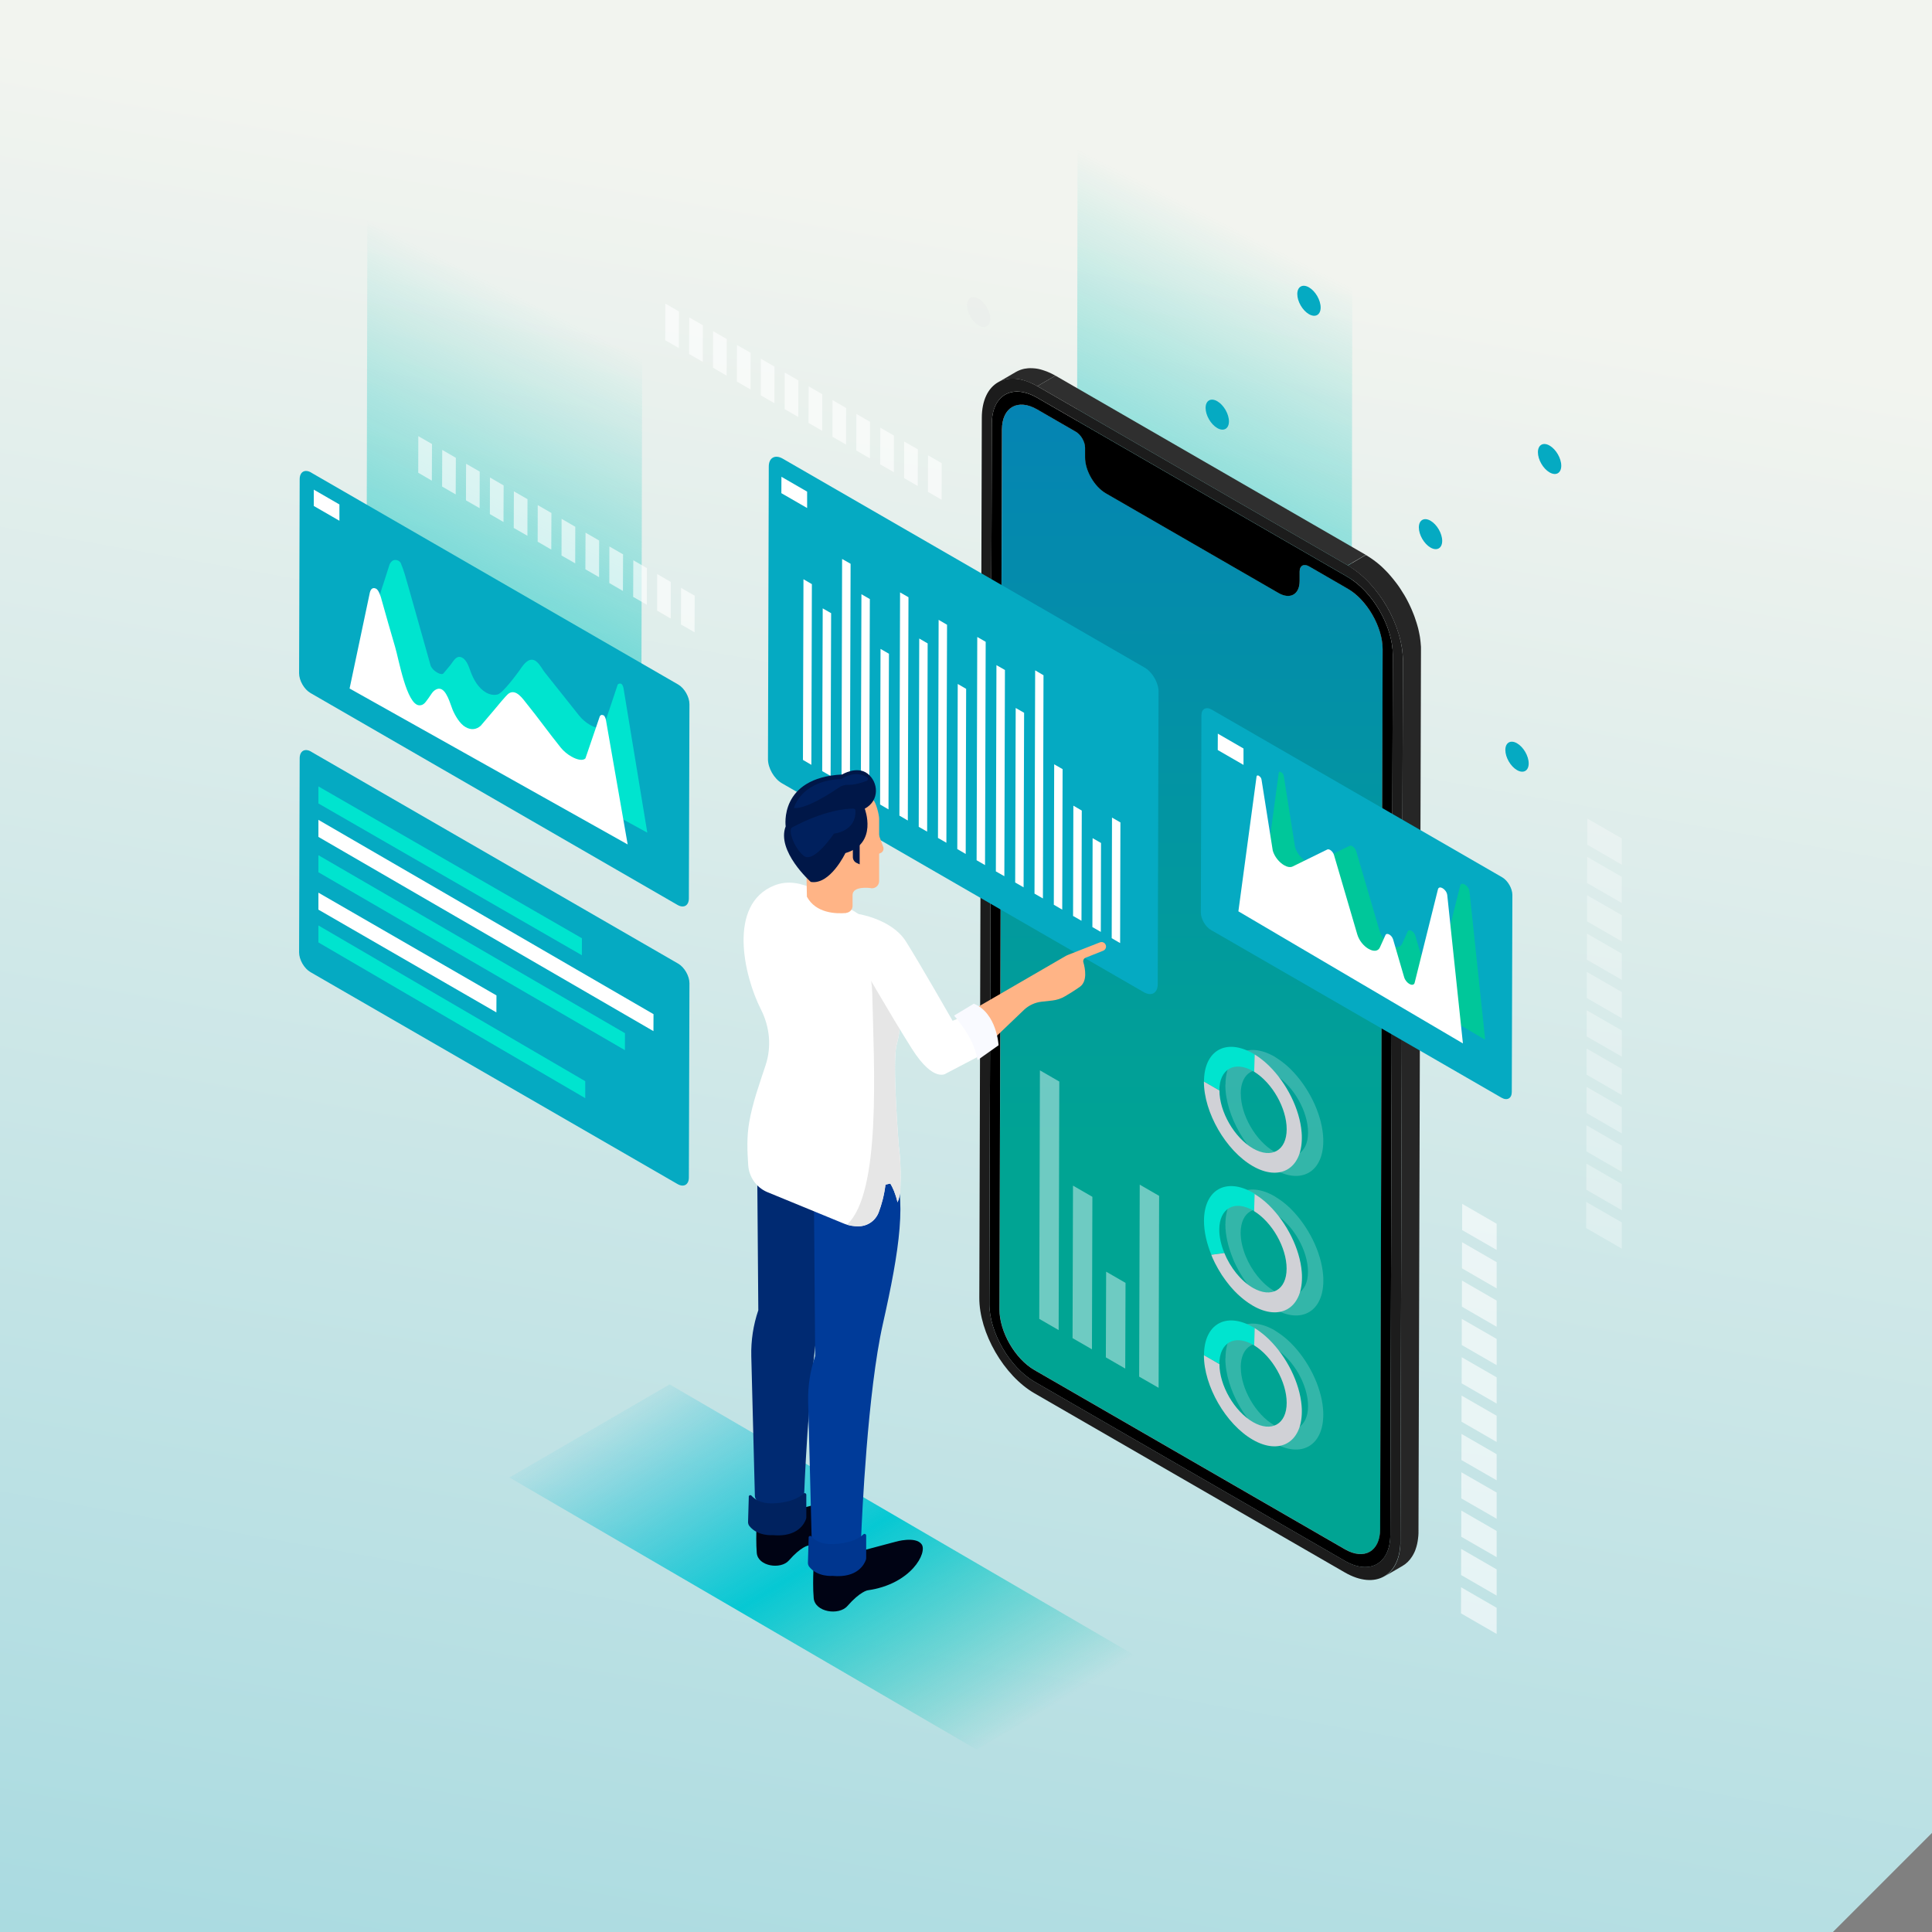 <?xml version="1.0" encoding="UTF-8"?>
<svg xmlns="http://www.w3.org/2000/svg" xmlns:xlink="http://www.w3.org/1999/xlink" viewBox="0 0 264 264">
  <rect x="0" y="0" width="264" height="264" fill="#808080" stroke="none"/>
  <defs>
    <style>
      .cls-1 {
        fill: none;
      }

      .cls-2 {
        clip-path: url(#clippath);
      }

      .cls-3 {
        opacity: .62;
      }

      .cls-3, .cls-4, .cls-5, .cls-6, .cls-7, .cls-8 {
        mix-blend-mode: overlay;
      }

      .cls-4 {
        opacity: .6;
      }

      .cls-5 {
        opacity: .3;
      }

      .cls-9 {
        fill: url(#_名称未設定グラデーション_758);
      }

      .cls-6 {
        opacity: .43;
      }

      .cls-10 {
        opacity: .2;
      }

      .cls-10, .cls-11 {
        mix-blend-mode: color-dodge;
      }

      .cls-12 {
        fill: #f9faff;
      }

      .cls-13 {
        fill: #00e4cf;
      }

      .cls-14 {
        fill: #003b99;
      }

      .cls-15 {
        fill: #00368f;
      }

      .cls-16 {
        fill: #00225f;
      }

      .cls-17 {
        fill: #002a72;
      }

      .cls-18 {
        fill: #00c79a;
      }

      .cls-19 {
        fill: #00205d;
      }

      .cls-20 {
        fill: #000314;
      }

      .cls-21 {
        fill: #001748;
      }

      .cls-22 {
        fill: #e6e6e6;
      }

      .cls-23, .cls-7 {
        fill: #fff;
      }

      .cls-24 {
        fill: #ffb486;
      }

      .cls-25 {
        fill: #d0d1d6;
      }

      .cls-26 {
        fill: #05aac2;
      }

      .cls-27 {
        fill: #1c1c1c;
      }

      .cls-28 {
        fill: #292929;
      }

      .cls-29 {
        fill: #2a2a2a;
      }

      .cls-30 {
        fill: #2d2d2d;
      }

      .cls-31 {
        fill: #262626;
      }

      .cls-32 {
        fill: #272727;
      }

      .cls-33 {
        fill: #2f2f2f;
      }

      .cls-34 {
        fill: #2e2e2e;
      }

      .cls-35 {
        fill: #282828;
      }

      .cls-36 {
        fill: url(#_名称未設定グラデーション_14-2);
      }

      .cls-37 {
        fill: url(#_名称未設定グラデーション_14);
      }

      .cls-38 {
        mix-blend-mode: soft-light;
      }

      .cls-11 {
        opacity: .1;
      }

      .cls-8 {
        fill: url(#_名称未設定グラデーション_13);
      }

      .cls-39 {
        fill: url(#Degradado_sin_nombre_4);
      }

      .cls-40 {
        isolation: isolate;
      }
    </style>
    <linearGradient id="_名称未設定グラデーション_758" data-name="名称未設定グラデーション 758" x1="103.32" y1="287.89" x2="148.4" y2="32.2" gradientUnits="userSpaceOnUse">
      <stop offset="0" stop-color="#a8dae0"/>
      <stop offset="1" stop-color="#f2f4ef"/>
    </linearGradient>
    <linearGradient id="_名称未設定グラデーション_14" data-name="名称未設定グラデーション 14" x1="1151.35" y1="110.2" x2="1115.02" y2="38.28" gradientTransform="translate(1297.87) rotate(-180) scale(1 -1)" gradientUnits="userSpaceOnUse">
      <stop offset="0" stop-color="#06b9d4"/>
      <stop offset="0" stop-color="#06c8d3" stop-opacity=".97"/>
      <stop offset="1" stop-color="#05c2b3" stop-opacity="0"/>
    </linearGradient>
    <linearGradient id="_名称未設定グラデーション_14-2" data-name="名称未設定グラデーション 14" x1="1252.39" y1="115.51" x2="1217.05" y2="45.48" xlink:href="#_名称未設定グラデーション_14"/>
    <clipPath id="clippath">
      <path class="cls-1" d="M191.62,213.96l-2.47,1.44c1.36-.79,2.2-2.47,2.21-4.85l2.47-1.44c0,2.39-.85,4.06-2.21,4.85Z"/>
    </clipPath>
    <linearGradient id="Degradado_sin_nombre_4" data-name="Degradado sin nombre 4" x1="162.76" y1="55.58" x2="162.76" y2="160.9" gradientUnits="userSpaceOnUse">
      <stop offset="0" stop-color="#0584b3"/>
      <stop offset=".98" stop-color="#00a493"/>
    </linearGradient>
    <clipPath id="clippath-1">
      <path class="cls-1" d="M184.15,80.43c2.65,1.53,4.8,5.25,4.79,8.29l-.34,120.23c0,3.05-2.17,4.27-4.82,2.74l-42.41-24.48c-2.65-1.53-4.79-5.24-4.79-8.29l.34-120.23c0-3.05,2.16-4.28,4.82-2.75l5.28,3.05c.7,.4,1.26,1.38,1.26,2.18v1.3c0,1.82,1.27,4.03,2.85,4.94l23.6,13.62c1.58,.91,2.87,.18,2.87-1.64v-1.3c0-.8,.57-1.13,1.27-.72l5.28,3.05Z"/>
    </clipPath>
    <linearGradient id="_名称未設定グラデーション_13" data-name="名称未設定グラデーション 13" x1="94.07" y1="184.43" x2="129.71" y2="241.94" gradientUnits="userSpaceOnUse">
      <stop offset="0" stop-color="#06b9d4" stop-opacity="0"/>
      <stop offset=".5" stop-color="#06c8d3"/>
      <stop offset="1" stop-color="#05c2b3" stop-opacity="0"/>
    </linearGradient>
  </defs>
  <g class="cls-40">
    <g id="_レイヤー_2" data-name="レイヤー 2">
      <g id="_デザイン" data-name="デザイン">
        <g>
          <path class="cls-9" d="M264,0H0V264H250.46c5.29-5.29,8.25-8.25,13.54-13.54V0Z"/>
          <g>
            <polygon class="cls-37" points="147.26 8.94 184.8 29.07 184.63 134.54 147.09 114.41 147.26 8.94"/>
            <g>
              <path class="cls-26" d="M211.75,60.89c.88,.51,1.59,1.74,1.59,2.75,0,1.01-.72,1.42-1.6,.91-.88-.51-1.59-1.74-1.59-2.75,0-1.01,.72-1.42,1.6-.91Z"/>
              <path class="cls-26" d="M207.3,101.57c.88,.51,1.59,1.74,1.59,2.75,0,1.01-.72,1.42-1.6,.91-.88-.51-1.59-1.74-1.59-2.75,0-1.01,.72-1.42,1.6-.91Z"/>
              <path class="cls-26" d="M195.48,71.16c.88,.51,1.59,1.74,1.59,2.75,0,1.01-.72,1.42-1.6,.91-.88-.51-1.59-1.74-1.59-2.75,0-1.01,.72-1.42,1.6-.91Z"/>
              <path class="cls-26" d="M178.87,39.27c.88,.51,1.59,1.74,1.59,2.75,0,1.01-.72,1.42-1.6,.91-.88-.51-1.59-1.74-1.59-2.75,0-1.01,.72-1.42,1.6-.91Z"/>
              <g class="cls-11">
                <path class="cls-25" d="M133.73,40.81c.88,.51,1.59,1.74,1.59,2.75,0,1.01-.72,1.42-1.6,.91-.88-.51-1.59-1.74-1.59-2.75,0-1.01,.72-1.42,1.6-.91Z"/>
              </g>
              <path class="cls-26" d="M166.34,54.83c.88,.51,1.59,1.74,1.59,2.75,0,1.01-.72,1.42-1.6,.91-.88-.51-1.59-1.74-1.59-2.75,0-1.01,.72-1.42,1.6-.91Z"/>
            </g>
            <g>
              <g class="cls-4">
                <polygon class="cls-23" points="204.51 186.54 199.74 183.79 199.75 180.22 204.51 182.96 204.51 186.54"/>
                <polygon class="cls-23" points="204.51 181.3 199.76 178.55 199.77 174.98 204.51 177.72 204.51 181.3"/>
                <polygon class="cls-23" points="204.51 176.05 199.77 173.31 199.78 169.74 204.51 172.47 204.51 176.05"/>
                <polygon class="cls-23" points="204.51 170.8 199.79 168.08 199.8 164.5 204.51 167.22 204.51 170.8"/>
                <polygon class="cls-23" points="204.51 207.53 199.68 204.75 199.69 201.18 204.51 203.95 204.51 207.53"/>
                <polygon class="cls-23" points="204.51 202.28 199.7 199.51 199.71 195.94 204.51 198.71 204.51 202.28"/>
                <polygon class="cls-23" points="204.51 197.04 199.71 194.27 199.72 190.7 204.51 193.46 204.51 197.04"/>
                <polygon class="cls-23" points="204.51 191.79 199.73 189.03 199.74 185.46 204.51 188.21 204.51 191.79"/>
                <polygon class="cls-23" points="204.51 218.03 199.65 215.22 199.66 211.65 204.51 214.45 204.51 218.03"/>
                <polygon class="cls-23" points="204.51 212.78 199.67 209.99 199.68 206.41 204.51 209.2 204.51 212.78"/>
                <polygon class="cls-23" points="204.51 223.27 199.64 220.46 199.65 216.89 204.51 219.7 204.51 223.27"/>
              </g>
              <g class="cls-5">
                <polygon class="cls-23" points="221.61 133.89 216.84 131.14 216.85 127.57 221.61 130.31 221.61 133.89"/>
                <polygon class="cls-23" points="221.61 128.64 216.86 125.9 216.87 122.33 221.61 125.06 221.61 128.64"/>
                <polygon class="cls-23" points="221.61 123.39 216.87 120.66 216.88 117.09 221.61 119.82 221.61 123.39"/>
                <polygon class="cls-23" points="221.61 118.15 216.89 115.42 216.9 111.85 221.61 114.57 221.61 118.15"/>
                <polygon class="cls-23" points="221.61 154.88 216.79 152.09 216.8 148.52 221.61 151.3 221.61 154.88"/>
                <polygon class="cls-23" points="221.61 149.63 216.8 146.85 216.81 143.28 221.61 146.05 221.61 149.63"/>
                <polygon class="cls-23" points="221.61 144.38 216.81 141.62 216.82 138.05 221.61 140.81 221.61 144.38"/>
                <polygon class="cls-23" points="221.61 139.14 216.83 136.38 216.84 132.81 221.61 135.56 221.61 139.14"/>
                <polygon class="cls-23" points="221.61 165.37 216.76 162.57 216.77 159 221.61 161.79 221.61 165.37"/>
                <polygon class="cls-23" points="221.61 160.13 216.77 157.33 216.78 153.76 221.61 156.55 221.61 160.13"/>
                <polygon class="cls-23" points="221.61 170.62 216.74 167.81 216.75 164.24 221.61 167.04 221.61 170.62"/>
              </g>
            </g>
            <g>
              <polygon class="cls-36" points="50.23 17.54 87.77 37.68 87.59 120.61 50.05 99.01 50.23 17.54"/>
              <g>
                <g>
                  <path class="cls-26" d="M42.52,64.57c-.86-.5-1.56-.1-1.57,.89l-.08,26.54c0,.99,.69,2.2,1.56,2.7l50.14,28.95c.86,.5,1.56,.1,1.56-.89l.08-26.54c0-.99-.69-2.2-1.55-2.69l-50.14-28.95Z"/>
                  <g>
                    <path class="cls-13" d="M84.89,93.45c-.18-.11-.45,0-.49,.12l-1.91,5.71c-.31,.37-1.1,.22-1.89-.24-.52-.3-1.04-.73-1.45-1.24-1.57-1.97-3.14-3.95-4.71-5.92-.42-.53-.95-1.7-1.73-1.73-.8-.04-1.39,1-1.79,1.55-.46,.63-2.22,2.99-2.9,3.19-.54,.15-1.12,.02-1.61-.26-1.06-.62-1.7-1.76-2.11-2.88-.24-.67-.61-1.85-1.44-1.98-.61-.09-.97,.69-1.3,1.09-.32,.38-.64,.77-.96,1.15-.15,.18-.51,.1-.87-.11-.36-.21-.72-.55-.87-.89-.64-2.27-1.28-4.54-1.92-6.81-.39-1.38-.78-2.76-1.17-4.14-.28-.98-.59-2.14-1-3.1-.15-.35-.65-.53-1.01-.4-.26,.1-.46,.38-.55,.64-.12,.34-.54,1.73-.71,2.22-.51,1.47-.89,2.95-1.37,4.43-.79,2.42-1.59,4.84-2.38,7.26,0,.01-.13,.83-.12,.83,0,0,39.82,21.84,39.82,21.84l-3.25-19.74c-.03-.17-.13-.5-.33-.61Z"/>
                    <path class="cls-23" d="M82.45,97.75c-.3-.16-.45,.04-.5,.16l-1.95,5.71c-.32,.37-1.12,.22-1.92-.24-.53-.3-1.06-.73-1.47-1.24-1.62-2.01-3.02-3.99-4.64-5.99-.5-.61-1.44-2.07-2.45-1.39-.38,.26-1.64,1.84-2.02,2.28-.6,.71-1.21,1.42-1.81,2.13-.58,.51-1.28,.64-2.08,.18-.8-.45-1.44-1.61-1.76-2.36-.31-.73-.84-2.9-1.85-2.88-.31,0-.59,.18-.81,.4-.24,.26-.4,.58-.61,.85-.36,.45-.62,1.05-1.29,1.02-1.74-.09-2.8-6.33-3.3-7.98-.65-2.18-1.26-4.38-1.88-6.57,0,0,0-.01,0-.02-.09-.32-.37-1.2-.72-1.37-.58-.29-.79,.27-.85,.52l-2.77,13.12,38,21.31-2.97-17c-.03-.17-.14-.55-.34-.66Z"/>
                  </g>
                  <polygon class="cls-23" points="42.88 66.91 42.88 69.14 46.38 71.16 46.38 68.93 42.88 66.91"/>
                </g>
                <g>
                  <path class="cls-26" d="M42.52,102.71c-.86-.5-1.56-.1-1.57,.89l-.08,26.54c0,.99,.69,2.2,1.56,2.7l50.14,28.95c.86,.5,1.56,.1,1.56-.89l.08-26.54c0-.99-.69-2.2-1.55-2.69l-50.14-28.95Z"/>
                  <g>
                    <polygon class="cls-13" points="43.51 126.46 43.51 128.78 79.97 150.06 79.97 147.74 43.51 126.46"/>
                    <polygon class="cls-7" points="43.51 121.98 43.51 124.3 67.83 138.34 67.84 136.02 43.51 121.98"/>
                    <polygon class="cls-13" points="43.51 116.86 43.51 119.19 85.39 143.5 85.4 141.18 43.51 116.86"/>
                    <polygon class="cls-7" points="43.51 112.03 43.51 114.36 89.29 140.9 89.3 138.58 43.51 112.03"/>
                    <polygon class="cls-13" points="43.51 107.46 43.51 109.79 79.51 130.53 79.52 128.21 43.51 107.46"/>
                  </g>
                </g>
              </g>
            </g>
            <g>
              <g class="cls-40">
                <g class="cls-40">
                  <g class="cls-40">
                    <path class="cls-31" d="M135.2,178.4c0-.09,0-.19,0-.28"/>
                    <path class="cls-32" d="M135.22,178.69c0-.1-.01-.2-.01-.3"/>
                    <path class="cls-35" d="M135.24,178.99c0-.1-.02-.2-.02-.3"/>
                    <path class="cls-28" d="M135.27,179.3c-.01-.1-.02-.2-.03-.3"/>
                    <path class="cls-29" d="M135.32,179.61c-.02-.1-.03-.21-.04-.31"/>
                    <path class="cls-30" d="M135.37,179.92c-.02-.1-.04-.21-.05-.31"/>
                    <path class="cls-34" d="M135.44,180.24c-.02-.11-.05-.21-.07-.32"/>
                  </g>
                </g>
                <g class="cls-40">
                  <g class="cls-2">
                    <path class="cls-31" d="M191.36,210.54l2.47-1.44s0,.01,0,.02l-2.47,1.44s0-.01,0-.02"/>
                  </g>
                </g>
                <path class="cls-29" d="M143.98,51.2c-.1-.06-.21-.11-.31-.16-.1-.05-.2-.1-.31-.14-.1-.05-.2-.09-.3-.13-.1-.04-.2-.08-.31-.11-.1-.04-.2-.07-.3-.1-.11-.03-.21-.06-.31-.09-.1-.03-.21-.05-.31-.07-.11-.02-.22-.04-.33-.05-.11-.02-.23-.03-.34-.03-.12,0-.24-.01-.36-.01-.13,0-.26,0-.39,.02-.15,.01-.29,.03-.44,.06-.18,.04-.36,.09-.53,.15-.21,.08-.42,.17-.61,.28l-2.47,1.44c.19-.11,.4-.21,.61-.28,.17-.06,.35-.11,.53-.15,.14-.03,.29-.05,.44-.06,.13-.01,.26-.02,.39-.02,.12,0,.24,0,.36,.01,.11,0,.22,.02,.34,.03,.11,.01,.22,.03,.33,.05,.1,.02,.21,.04,.31,.07,.1,.03,.21,.05,.31,.09,.1,.03,.2,.06,.3,.1,.1,.04,.2,.07,.31,.11,.1,.04,.2,.08,.3,.13,.1,.05,.2,.09,.31,.14,.1,.05,.21,.1,.31,.16,.08,.04,.16,.09,.24,.13l2.47-1.44c-.08-.05-.16-.09-.24-.13Z"/>
                <path class="cls-39" d="M184.15,80.43c2.65,1.53,4.8,5.25,4.79,8.29l-.34,120.23c0,3.05-2.17,4.27-4.82,2.74l-42.41-24.48c-2.65-1.53-4.79-5.24-4.79-8.29l.34-120.23c0-3.05,2.16-4.28,4.82-2.75l5.28,3.05c.7,.4,1.26,1.38,1.26,2.18v1.3c0,1.82,1.27,4.03,2.85,4.94l23.6,13.62c1.58,.91,2.87,.18,2.87-1.64v-1.3c0-.8,.57-1.13,1.27-.72l5.28,3.05Z"/>
                <polygon class="cls-33" points="141.75 52.77 144.22 51.33 186.63 75.82 184.16 77.25 141.75 52.77"/>
                <path d="M184.15,78.84c3.41,1.97,6.18,6.76,6.17,10.68l-.34,120.23c-.01,3.92-2.8,5.51-6.21,3.54l-42.41-24.48c-3.41-1.97-6.18-6.76-6.17-10.68l.34-120.23c.01-3.92,2.8-5.51,6.21-3.54l42.41,24.48Zm4.44,130.11l.34-120.23c0-3.05-2.14-6.76-4.79-8.29l-5.28-3.05c-.7-.4-1.27-.08-1.27,.72v1.3c0,1.82-1.29,2.55-2.87,1.64l-23.6-13.62c-1.58-.91-2.86-3.12-2.85-4.94v-1.3c0-.8-.56-1.78-1.26-2.18l-5.28-3.05c-2.65-1.53-4.81-.3-4.82,2.75l-.34,120.23c0,3.05,2.13,6.76,4.79,8.29l42.41,24.48c2.65,1.53,4.81,.3,4.82-2.74"/>
                <path class="cls-27" d="M184.16,77.25c4.18,2.41,7.56,8.26,7.54,13.06l-.34,120.23c-.01,4.8-3.41,6.74-7.59,4.33l-42.41-24.48c-4.18-2.41-7.56-8.26-7.54-13.06l.34-120.23c.01-4.8,3.41-6.74,7.59-4.33l42.41,24.48Zm5.82,132.49l.34-120.23c.01-3.92-2.76-8.71-6.17-10.68l-42.41-24.48c-3.41-1.97-6.19-.38-6.21,3.54l-.34,120.23c-.01,3.92,2.75,8.71,6.17,10.68l42.41,24.48c3.41,1.97,6.19,.38,6.21-3.54"/>
                <path class="cls-31" d="M194.17,88.88c0-.11,0-.23,0-.34,0-.12,0-.24-.02-.37,0-.12-.02-.24-.03-.37-.01-.12-.03-.25-.04-.37-.02-.13-.03-.25-.05-.38-.02-.13-.04-.25-.07-.38-.02-.13-.05-.26-.08-.39-.03-.13-.06-.26-.09-.4-.03-.13-.07-.27-.11-.4-.04-.13-.08-.27-.12-.4-.04-.13-.08-.26-.13-.39-.04-.13-.09-.26-.13-.39-.04-.12-.09-.25-.14-.37-.05-.12-.1-.25-.15-.37-.05-.12-.1-.24-.15-.36-.05-.12-.11-.24-.17-.37-.06-.13-.13-.27-.19-.4-.08-.15-.15-.3-.23-.45-.12-.22-.24-.45-.37-.66-.18-.3-.37-.6-.56-.89-.15-.23-.31-.46-.48-.68-.11-.15-.22-.3-.34-.44-.1-.12-.19-.24-.29-.36-.1-.12-.19-.23-.29-.34-.1-.11-.2-.22-.29-.33-.1-.11-.21-.22-.31-.32-.11-.11-.21-.21-.32-.32-.11-.11-.22-.21-.33-.31-.11-.1-.22-.2-.34-.29-.11-.09-.22-.19-.34-.27-.11-.09-.22-.17-.33-.25-.11-.08-.22-.16-.33-.23-.11-.07-.21-.14-.32-.21-.11-.07-.21-.13-.32-.2-.02-.01-.05-.03-.07-.04l-2.47,1.44s.05,.03,.07,.04c.11,.06,.21,.13,.32,.2,.11,.07,.21,.14,.32,.21,.11,.08,.22,.15,.33,.23,.11,.08,.22,.17,.33,.25,.11,.09,.23,.18,.34,.28,.11,.1,.23,.19,.34,.29,.11,.1,.22,.2,.33,.31,.11,.1,.21,.21,.32,.32,.1,.11,.21,.21,.31,.32,.1,.11,.2,.22,.29,.33,.1,.11,.2,.23,.29,.34,.1,.12,.2,.24,.29,.36,.11,.14,.23,.29,.34,.44,.16,.22,.32,.45,.48,.68,.2,.29,.38,.59,.56,.89,.13,.22,.25,.44,.37,.66,.08,.15,.16,.3,.23,.45,.07,.13,.13,.27,.19,.4,.06,.12,.11,.24,.17,.37,.05,.12,.1,.24,.15,.36,.05,.12,.1,.24,.15,.37,.05,.12,.09,.25,.14,.37,.05,.13,.09,.26,.13,.39,.04,.13,.09,.26,.13,.39,.04,.13,.08,.27,.12,.4,.04,.13,.07,.27,.11,.4,.03,.13,.06,.26,.09,.4,.03,.13,.06,.26,.08,.39,.02,.13,.05,.26,.07,.38,.02,.13,.04,.25,.05,.38,.02,.12,.03,.25,.04,.37,.01,.12,.02,.25,.03,.37,0,.12,.01,.24,.02,.37,0,.11,0,.23,0,.34l-.34,120.12h0c0,.12,0,.38,0,.5,0,.12-.01,.24-.02,.36-.01,.12-.02,.25-.04,.36-.02,.12-.03,.24-.05,.36-.02,.13-.05,.25-.07,.37-.03,.13-.06,.26-.1,.39-.04,.14-.08,.27-.13,.4-.06,.15-.12,.29-.18,.43-.09,.18-.18,.36-.29,.52-.35,.55-.79,.98-1.31,1.28l2.47-1.44c.52-.3,.96-.73,1.31-1.28,.1-.16,.2-.33,.29-.52,.07-.14,.13-.28,.18-.43,.05-.13,.09-.26,.13-.4,.04-.13,.07-.25,.1-.39,.03-.12,.05-.24,.07-.37,.02-.12,.04-.24,.05-.36,.01-.12,.03-.24,.04-.36l.02-.36c0-.1,0-.26,0-.39h0s.34-120.23,.34-120.23Z"/>
              </g>
              <g>
                <g class="cls-10">
                  <path class="cls-23" d="M167.44,167.26c0,1.49,.37,3.08,1,4.63,.03,.07,.05,.14,.08,.21,.03,.07,.06,.14,.09,.22,.11,.23,.21,.47,.33,.7l.06,.11c.11,.21,.21,.41,.33,.61,.04,.06,.07,.12,.11,.19,.13,.22,.26,.44,.4,.66,.03,.05,.06,.1,.1,.15,.11,.17,.23,.33,.35,.5,.05,.07,.11,.14,.16,.22,.14,.19,.28,.37,.43,.55,.06,.07,.12,.14,.18,.22,.1,.12,.21,.24,.32,.36,.07,.08,.14,.15,.21,.23,.15,.16,.3,.31,.46,.46,.07,.07,.14,.13,.21,.19,.13,.12,.26,.23,.39,.34,.06,.05,.11,.09,.17,.14,.18,.15,.36,.28,.55,.41,.05,.04,.1,.07,.15,.11,.2,.13,.4,.26,.6,.38,3.67,2.12,6.7,.39,6.71-3.83,0-.26,0-.52-.03-.79-.25-3.15-2.04-6.7-4.44-9.07l-.08-.08c-.15-.14-.31-.28-.46-.42-.06-.06-.13-.11-.19-.16-.13-.11-.26-.21-.39-.31-.1-.07-.19-.15-.29-.21-.11-.08-.23-.16-.34-.23-.08-.05-.16-.1-.24-.15-.07-.04-.14-.09-.21-.14-3.7-2.13-6.7-.42-6.71,3.83Zm2.78,4.39c-.43-1.06-.69-2.16-.69-3.18,0-2.92,2.07-4.09,4.61-2.63,.05,.03,.1,.06,.15,.09,2.47,1.52,4.44,4.98,4.44,7.85,0,2.92-2.07,4.09-4.61,2.63-1.65-.95-3.09-2.79-3.9-4.76Z"/>
                  <path class="cls-23" d="M167.44,148.23h0c-.01,4.22,3,9.43,6.67,11.55,3.67,2.12,6.7,.39,6.71-3.83,0-.26,0-.52-.03-.79-.25-3.15-2.04-6.7-4.44-9.07l-.08-.08c-.15-.15-.31-.28-.46-.42-.06-.05-.13-.11-.19-.16-.13-.11-.26-.21-.39-.31-.09-.07-.19-.14-.28-.21-.11-.08-.23-.15-.34-.23-.08-.05-.15-.1-.23-.15h0c-.07-.05-.14-.09-.21-.14-3.7-2.13-6.7-.42-6.71,3.83h0Zm2.1,1.21c0-2.92,2.07-4.09,4.61-2.63,.05,.03,.1,.06,.15,.09,2.47,1.52,4.44,4.98,4.44,7.85,0,2.92-2.07,4.09-4.61,2.63-2.54-1.47-4.59-5.02-4.58-7.94Z"/>
                  <path class="cls-23" d="M167.44,185.62c-.01,4.22,3,9.43,6.67,11.55,3.67,2.12,6.7,.39,6.71-3.83,0-.26,0-.52-.03-.79-.25-3.15-2.04-6.7-4.44-9.07l-.08-.08c-.15-.15-.31-.28-.46-.42-.06-.05-.13-.11-.19-.16-.13-.11-.26-.21-.39-.31-.09-.07-.19-.14-.28-.21-.11-.08-.23-.15-.34-.23-.08-.05-.15-.1-.23-.15-.07-.05-.14-.09-.21-.14-3.7-2.13-6.7-.42-6.71,3.83Zm2.1,1.21c0-2.92,2.07-4.09,4.61-2.63,.05,.03,.1,.06,.15,.09h0c2.47,1.52,4.44,4.98,4.44,7.84,0,2.92-2.07,4.09-4.61,2.63-2.54-1.46-4.59-5.02-4.58-7.94Z"/>
                </g>
                <g>
                  <g>
                    <path class="cls-13" d="M171.23,162.99c-3.7-2.13-6.7-.42-6.71,3.83,0,1.49,.37,3.08,1,4.63l1.78-.24c-.43-1.06-.69-2.16-.69-3.18,0-2.92,2.07-4.09,4.61-2.63,.05,.03,.1,.06,.15,.09l.07-2.37c-.07-.04-.14-.09-.21-.14Z"/>
                    <path class="cls-25" d="M171.44,163.13l-.07,2.37c2.47,1.52,4.44,4.98,4.44,7.85,0,2.92-2.07,4.09-4.61,2.63-1.65-.95-3.09-2.79-3.9-4.76l-1.78,.24c.03,.07,.05,.14,.08,.21l.09,.22c.11,.23,.21,.47,.33,.7l.06,.11c.11,.21,.21,.41,.33,.61,.04,.06,.07,.12,.11,.19,.13,.22,.26,.44,.4,.66,.03,.05,.06,.1,.1,.15,.11,.17,.23,.33,.35,.5,.05,.07,.11,.14,.16,.22,.14,.19,.28,.37,.43,.55,.06,.07,.12,.14,.18,.22,.1,.12,.21,.24,.32,.36,.07,.08,.14,.15,.21,.23,.15,.16,.3,.31,.46,.46,.07,.07,.14,.13,.21,.19,.13,.12,.26,.23,.39,.34,.06,.05,.11,.09,.17,.14,.18,.15,.36,.28,.55,.41,.05,.04,.1,.07,.15,.11,.2,.13,.4,.26,.6,.38,3.67,2.12,6.7,.39,6.71-3.83,0-.26,0-.52-.03-.79-.25-3.15-2.04-6.7-4.44-9.07l-.08-.08c-.15-.15-.31-.28-.46-.42-.06-.06-.13-.11-.19-.16-.13-.11-.26-.21-.39-.31-.1-.07-.19-.15-.29-.21-.11-.08-.23-.16-.34-.23-.08-.05-.16-.1-.23-.15Z"/>
                  </g>
                  <g>
                    <path class="cls-13" d="M171.23,143.96c-3.7-2.13-6.7-.42-6.71,3.83l2.1,1.21c0-2.92,2.07-4.09,4.61-2.63,.05,.03,.1,.06,.15,.09l.07-2.36c-.07-.05-.14-.09-.21-.14Z"/>
                    <path class="cls-25" d="M166.61,149l-2.1-1.21c-.01,4.22,3,9.43,6.67,11.55,3.67,2.12,6.7,.39,6.71-3.83,0-.26,0-.52-.03-.79-.25-3.15-2.03-6.7-4.44-9.07l-.08-.08c-.15-.15-.31-.28-.46-.42-.06-.05-.13-.11-.19-.16-.13-.11-.26-.21-.39-.31-.09-.07-.19-.14-.28-.21-.11-.08-.23-.15-.34-.23-.08-.05-.15-.1-.23-.15l-.07,2.36c2.47,1.52,4.44,4.98,4.44,7.85,0,2.92-2.07,4.09-4.61,2.63-2.54-1.47-4.59-5.02-4.58-7.94Z"/>
                  </g>
                  <g>
                    <path class="cls-13" d="M171.23,181.35c-3.7-2.13-6.7-.42-6.71,3.83l2.1,1.21c0-2.92,2.07-4.09,4.61-2.63,.05,.03,.1,.06,.15,.09l.07-2.36c-.07-.05-.14-.09-.21-.14Z"/>
                    <path class="cls-25" d="M166.61,186.39l-2.1-1.21c-.01,4.22,3,9.43,6.67,11.55,3.67,2.12,6.7,.39,6.71-3.83,0-.26,0-.52-.03-.79-.25-3.15-2.03-6.7-4.44-9.07l-.08-.08c-.15-.15-.31-.28-.46-.42-.06-.05-.13-.11-.19-.16-.13-.11-.26-.21-.39-.31-.09-.07-.19-.14-.28-.21-.11-.08-.23-.15-.34-.23-.08-.05-.15-.1-.23-.15l-.07,2.36c2.47,1.52,4.44,4.98,4.44,7.85,0,2.92-2.07,4.09-4.61,2.63-2.54-1.47-4.59-5.02-4.58-7.94Z"/>
                  </g>
                </g>
              </g>
              <g class="cls-6">
                <polygon class="cls-23" points="144.75 147.79 144.66 181.75 142.01 180.22 142.1 146.26 144.75 147.79"/>
                <polygon class="cls-23" points="149.27 163.54 149.21 184.38 146.56 182.85 146.62 162.01 149.27 163.54"/>
                <polygon class="cls-23" points="153.8 175.3 153.76 187.01 151.11 185.48 151.15 173.77 153.8 175.3"/>
                <polygon class="cls-23" points="158.39 163.41 158.32 189.64 155.66 188.11 155.74 161.88 158.39 163.41"/>
              </g>
            </g>
            <g>
              <g class="cls-3">
                <polygon class="cls-23" points="126.81 62.21 126.8 67.21 128.67 68.29 128.68 63.29 126.81 62.21"/>
                <polygon class="cls-23" points="123.55 60.33 123.54 65.33 125.4 66.41 125.42 61.4 123.55 60.33"/>
                <polygon class="cls-23" points="120.29 58.44 120.27 63.45 122.14 64.52 122.15 59.52 120.29 58.44"/>
                <polygon class="cls-23" points="117.02 56.56 117.01 61.56 118.87 62.64 118.89 57.64 117.02 56.56"/>
                <polygon class="cls-23" points="113.76 54.67 113.75 59.68 115.61 60.75 115.62 55.75 113.76 54.67"/>
                <polygon class="cls-23" points="110.5 52.79 110.48 57.79 112.35 58.87 112.36 53.87 110.5 52.79"/>
                <polygon class="cls-23" points="107.23 50.91 107.22 55.91 109.08 56.98 109.1 51.98 107.23 50.91"/>
                <polygon class="cls-23" points="103.97 49.02 103.96 54.02 105.82 55.1 105.83 50.1 103.97 49.02"/>
                <polygon class="cls-23" points="100.7 47.14 100.69 52.14 102.56 53.22 102.57 48.21 100.7 47.14"/>
                <polygon class="cls-23" points="97.44 45.25 97.43 50.25 99.29 51.33 99.31 46.33 97.44 45.25"/>
                <polygon class="cls-23" points="94.18 43.37 94.16 48.37 96.03 49.45 96.04 44.44 94.18 43.37"/>
                <polygon class="cls-23" points="90.91 41.48 90.9 46.49 92.76 47.56 92.78 42.56 90.91 41.48"/>
              </g>
              <g class="cls-3">
                <polygon class="cls-23" points="93.06 80.33 93.05 85.33 94.91 86.4 94.93 81.4 93.06 80.33"/>
                <polygon class="cls-23" points="89.8 78.44 89.79 83.44 91.65 84.52 91.66 79.52 89.8 78.44"/>
                <polygon class="cls-23" points="86.54 76.56 86.52 81.56 88.39 82.64 88.4 77.63 86.54 76.56"/>
                <polygon class="cls-23" points="83.27 74.67 83.26 79.67 85.12 80.75 85.14 75.75 83.27 74.67"/>
                <polygon class="cls-23" points="80.01 72.79 79.99 77.79 81.86 78.87 81.87 73.86 80.01 72.79"/>
                <polygon class="cls-23" points="76.74 70.9 76.73 75.91 78.6 76.98 78.61 71.98 76.74 70.9"/>
                <polygon class="cls-23" points="73.48 69.02 73.47 74.02 75.33 75.1 75.35 70.1 73.48 69.02"/>
                <polygon class="cls-23" points="70.22 67.14 70.2 72.14 72.07 73.21 72.08 68.21 70.22 67.14"/>
                <polygon class="cls-23" points="66.95 65.25 66.94 70.25 68.8 71.33 68.82 66.33 66.95 65.25"/>
                <polygon class="cls-23" points="63.69 63.37 63.67 68.37 65.54 69.44 65.55 64.44 63.69 63.37"/>
                <polygon class="cls-23" points="60.43 61.48 60.41 66.48 62.27 67.56 62.29 62.56 60.43 61.48"/>
                <polygon class="cls-23" points="57.16 59.6 57.15 64.6 59.01 65.68 59.03 60.67 57.16 59.6"/>
              </g>
            </g>
            <g>
              <path class="cls-26" d="M106.95,62.67c-1.05-.6-1.9-.12-1.9,1.08l-.11,40c0,1.2,.84,2.66,1.89,3.27l49.47,28.56c1.05,.6,1.89,.12,1.9-1.08l.11-40c0-1.2-.84-2.66-1.89-3.27l-49.47-28.56Z"/>
              <g>
                <polygon class="cls-23" points="151.95 111.72 151.91 128.2 153.06 128.87 153.1 112.38 151.95 111.72"/>
                <polygon class="cls-23" points="149.3 114.53 149.27 126.68 150.42 127.34 150.45 115.19 149.3 114.53"/>
                <polygon class="cls-23" points="146.67 110.09 146.63 125.16 147.78 125.82 147.82 110.76 146.67 110.09"/>
                <polygon class="cls-23" points="144.05 104.44 144 123.63 145.15 124.3 145.2 105.1 144.05 104.44"/>
                <polygon class="cls-23" points="141.45 91.6 141.36 122.11 142.51 122.77 142.59 92.27 141.45 91.6"/>
                <polygon class="cls-23" points="138.79 96.74 138.72 120.59 139.87 121.25 139.94 97.4 138.79 96.74"/>
                <polygon class="cls-23" points="136.16 90.89 136.08 119.07 137.24 119.73 137.32 91.55 136.16 90.89"/>
                <polygon class="cls-23" points="133.54 87.04 133.45 117.55 134.6 118.21 134.69 87.7 133.54 87.04"/>
                <polygon class="cls-23" points="130.87 93.46 130.81 116.02 131.96 116.69 132.02 94.13 130.87 93.46"/>
                <polygon class="cls-23" points="128.26 84.7 128.17 114.5 129.32 115.16 129.41 85.37 128.26 84.7"/>
                <polygon class="cls-23" points="125.61 87.25 125.54 112.98 126.69 113.64 126.76 87.92 125.61 87.25"/>
                <polygon class="cls-23" points="122.99 80.95 122.9 111.45 124.05 112.12 124.14 81.61 122.99 80.95"/>
                <polygon class="cls-23" points="120.32 88.67 120.26 109.93 121.41 110.6 121.47 89.33 120.32 88.67"/>
                <polygon class="cls-23" points="117.71 81.2 117.63 108.41 118.78 109.08 118.86 81.86 117.71 81.2"/>
                <polygon class="cls-23" points="115.07 76.38 114.99 106.89 116.14 107.55 116.23 77.04 115.07 76.38"/>
                <polygon class="cls-23" points="112.42 83.13 112.35 105.37 113.5 106.03 113.57 83.79 112.42 83.13"/>
                <polygon class="cls-23" points="109.79 79.15 109.72 103.84 110.87 104.51 110.94 79.82 109.79 79.15"/>
              </g>
              <polygon class="cls-23" points="106.78 65.15 106.77 67.39 110.29 69.42 110.29 67.18 106.78 65.15"/>
            </g>
            <g>
              <g class="cls-38">
                <path class="cls-26" d="M165.57,96.96c-.77-.44-1.4-.09-1.4,.8l-.08,26.92c0,.88,.62,1.96,1.39,2.4l39.7,22.92c.77,.44,1.4,.09,1.4-.79l.08-26.92c0-.88-.62-1.96-1.39-2.41l-39.7-22.92Z"/>
              </g>
              <polygon class="cls-23" points="166.41 100.25 166.4 102.49 169.92 104.52 169.92 102.28 166.41 100.25"/>
              <path class="cls-18" d="M175.09,105.54c.15,.09,.3,.27,.33,.48l1.54,9.72c.25,.85,.89,1.61,1.55,1.99,.43,.25,.86,.33,1.19,.16l4.71-2.31c.11-.05,.25-.02,.39,.06,.22,.13,.43,.38,.52,.67l3.18,10.85c.26,.89,.9,1.63,1.55,2,.64,.37,1.29,.38,1.55-.21l.76-1.68c.09-.19,.3-.19,.52-.07,.22,.12,.43,.37,.52,.66l1.51,5.17c.12,.41,.42,.75,.71,.92s.59,.17,.71-.1l3.2-12.83c.08-.3,.36-.31,.63-.15,.3,.17,.59,.53,.64,.94l2.14,20.27-30.69-18.05,2.48-18.4c.02-.19,.18-.21,.34-.11Z"/>
              <path class="cls-23" d="M172.05,106.04c.15,.09,.3,.27,.33,.48l1.54,9.72c.25,.85,.89,1.61,1.55,1.99,.43,.25,.86,.33,1.19,.16l4.71-2.31c.11-.05,.25-.02,.39,.06,.22,.13,.43,.38,.52,.67l3.18,10.85c.26,.89,.9,1.63,1.55,2,.64,.37,1.29,.38,1.55-.21l.76-1.68c.09-.19,.3-.19,.52-.07,.22,.12,.43,.37,.52,.66l1.51,5.17c.12,.41,.42,.75,.71,.92s.59,.17,.71-.1l3.2-12.83c.08-.3,.36-.31,.63-.15,.3,.17,.59,.53,.64,.94l2.14,20.27-30.68-18.05,2.48-18.4c.02-.19,.18-.21,.34-.11Z"/>
            </g>
            <g class="cls-40">
              <polygon class="cls-8" points="69.61 201.89 91.5 189.17 155.34 226.36 133.45 239.08 69.61 201.89"/>
            </g>
            <g>
              <g>
                <path class="cls-17" d="M103.42,153.49l.2,25.55c-.69,2.02-1.01,4.14-.96,6.27l.49,19.08c0,.36,.24,.67,.57,.8,1.18,.44,3.95,1.64,5.91-.63,.17-.2,.26-.45,.27-.71,.11-2.82,.88-19.92,2.97-29.19,2.28-10.13,3.38-17.3,1.27-22.11l-10.72,.93Z"/>
                <path class="cls-20" d="M104.14,208.16l.67,.4c.91,.54,2.05,.5,2.92-.1l.3-.21c.66-.46,1.04-1.22,1-2.02h0l5.03-1.34s2.57-.75,3.37,.32c.8,1.07-1.34,5.19-7.01,5.99,0,0-.96,.13-2.62,2.03-1.12,1.28-4.23,.8-4.39-1.02-.1-1.18-.07-2.71-.04-3.65,.01-.38,.43-.61,.76-.41Z"/>
                <path class="cls-16" d="M102.31,204.53c0-.2,.25-.3,.38-.15,.43,.48,1.3,1.1,2.93,1.05,2.08-.07,3.51-.67,4.18-1.34,.14-.14,.38-.03,.38,.17v3.06c0,.1-.01,.19-.05,.28-.2,.56-1.12,2.49-4.55,2.17,0,0-2.05,.19-3.19-1.26-.12-.16-.18-.36-.17-.56l.1-3.42Z"/>
              </g>
              <g>
                <path class="cls-14" d="M111.19,159.74l.2,25.55c-.69,2.02-1.01,4.14-.96,6.27l.49,19.08c0,.36,.24,.67,.57,.8,1.18,.44,3.95,1.64,5.91-.63,.17-.2,.26-.45,.27-.71,.11-2.82,.88-19.92,2.97-29.19,2.28-10.13,3.38-17.3,1.27-22.11l-10.72,.93Z"/>
                <path class="cls-20" d="M111.95,214.11l.71,.42c.96,.57,2.15,.52,3.07-.11l.32-.22c.69-.48,1.09-1.28,1.05-2.12h0l5.29-1.41s2.7-.79,3.54,.34c.84,1.13-1.41,5.46-7.37,6.3,0,0-1.01,.14-2.76,2.14-1.18,1.35-4.44,.84-4.61-1.07-.11-1.24-.08-2.85-.04-3.84,.01-.4,.46-.64,.8-.44Z"/>
                <path class="cls-15" d="M110.49,210.1c0-.2,.25-.3,.38-.15,.43,.48,1.3,1.1,2.93,1.05,2.08-.07,3.51-.67,4.18-1.34,.14-.14,.38-.03,.38,.17v3.06c0,.1-.01,.19-.05,.28-.2,.56-1.12,2.49-4.55,2.17,0,0-2.05,.19-3.19-1.26-.12-.16-.18-.36-.17-.56l.1-3.42Z"/>
              </g>
              <path class="cls-23" d="M122.83,156.74s-.96-11.68-.3-14.01h0c.53-1.89,.61-3.88,.24-5.8l-1.01-5.68c-1.35-4.89-5.31-6.88-5.31-6.88-3.22-1.59-6.89-4.9-10.68-3.36-6.37,2.59-4.13,12.32-1.79,16.93,1.2,2.36,1.47,5.08,.64,7.6-.85,2.58-1.79,5.16-2.25,7.85-.34,1.97-.26,3.89-.13,5.83,.11,1.59,1.07,2.99,2.52,3.64l10.63,4.37c.61,.25,1.28,.36,1.98,.34,1.21-.02,2.27-.77,2.7-1.9,.39-1.03,.75-2.3,.93-3.79,.55-.12,.12-.03,.67-.15,.32,.53,.71,1.37,.98,2.57,.23-.56,.36-1.17,.38-1.79l.03-1.27c.03-1.5-.04-3-.22-4.49Z"/>
              <path class="cls-24" d="M115.63,124.76c-1.41,.12-4.15,.04-5.37-2.23,0,0-.16-8.41-.16-8.42-.03-1.71,.82-3.39,2.23-4.37,1.03-.72,2.38-.9,3.6-.95,.97-.04,2.73-.25,3.44,.56,.36,.41,.76,1.99,.76,2.53v8.52c0,.65-.63,1.13-1.26,.94,0,0-2.34-.3-2.37,.94v1.5c0,.5-.38,.91-.87,.96Z"/>
              <path class="cls-21" d="M118.16,110.49s1.86,4.78-2.64,6.08c0,0-2.08,4.39-4.73,3.94,0,0-4.73-4.22-3.43-7.59,0,0-.96-6.64,7.71-7.09,0,0,2.03-1.24,3.49-.11,1.46,1.13,1.69,3.66-.39,4.78Z"/>
              <path class="cls-21" d="M117.47,118.11l-.43-.2c-.31-.15-.5-.46-.5-.8v-1.93h.93v2.93Z"/>
              <path class="cls-24" d="M119.79,113.28l.9,2.45c.13,.35-.05,.73-.4,.85l-.58,.2,.08-3.5Z"/>
              <path class="cls-22" d="M122.53,142.72h0c.53-1.89,.61-3.88,.24-5.8l-1.01-5.68c-.35-1.28-.89-2.36-1.48-3.25-.99,.67-1.94,1.4-2.81,2.22,1.01,1.29,1.66,3.02,1.72,5.56,.24,10.05,1.24,27.26-3.45,31.57,.49,.15,1.01,.22,1.55,.22,1.24,0,2.35-.79,2.79-1.95,.38-1.02,.73-2.27,.91-3.74,.55-.12,.12-.03,.66-.15,.32,.53,.71,1.37,.99,2.57,.23-.56,.36-1.17,.38-1.79l.03-1.27c.03-1.5-.04-3-.22-4.49,0,0-.96-11.68-.3-14.01Z"/>
              <path class="cls-24" d="M129.71,139.86l15.95-9.25c.09-.05,.17-.09,.26-.12l4.38-1.72c.34-.13,.71,.05,.81,.4h0c.09,.3-.07,.62-.36,.74l-2.41,.96c-.25,.1-.38,.37-.3,.63,.24,.83,.59,2.59-.49,3.35-.74,.52-1.47,.97-2.02,1.29-.54,.32-1.14,.51-1.76,.58l-1.45,.16c-.88,.1-1.71,.48-2.36,1.08l-6.93,6.63-3.33-4.73Z"/>
              <path class="cls-23" d="M117.26,124.89s4.56,.68,6.5,3.71c1.72,2.69,6.41,10.89,6.41,10.89l.8-.34s2.57,3,2.53,5.32l-4.18,2.19s-1.69,1.43-4.73-3.38c-3.04-4.81-7.09-11.9-7.09-11.9,0,0-3.46-4.64-.25-6.5Z"/>
              <path class="cls-12" d="M130.37,138.78s2.76,2.98,3.21,6.08l2.87-2.03s-.23-4.39-3.38-5.68l-2.7,1.63Z"/>
              <path class="cls-19" d="M116.9,110.76c0-.15-.14-.27-.29-.27-.88,0-3.91,.19-8.38,2.58-.58,.31,.25,2.78,1.6,3.88s4.13-3.04,4.13-3.04c0,0,3.06-.28,2.93-3.15Z"/>
              <path class="cls-19" d="M108.5,110.35c.15-.49,1.34-3.71,6.48-3.9,0,0,1.84-1.34,3.49-.23,.19,.13,.16,.41-.05,.49-.59,.22-1.65,.56-2.49,.53-.47-.02-.92,.11-1.31,.38-1.37,.94-4.42,2.88-6.07,2.8-.03,0-.06-.03-.05-.07Z"/>
            </g>
          </g>
        </g>
      </g>
    </g>
  </g>
</svg>